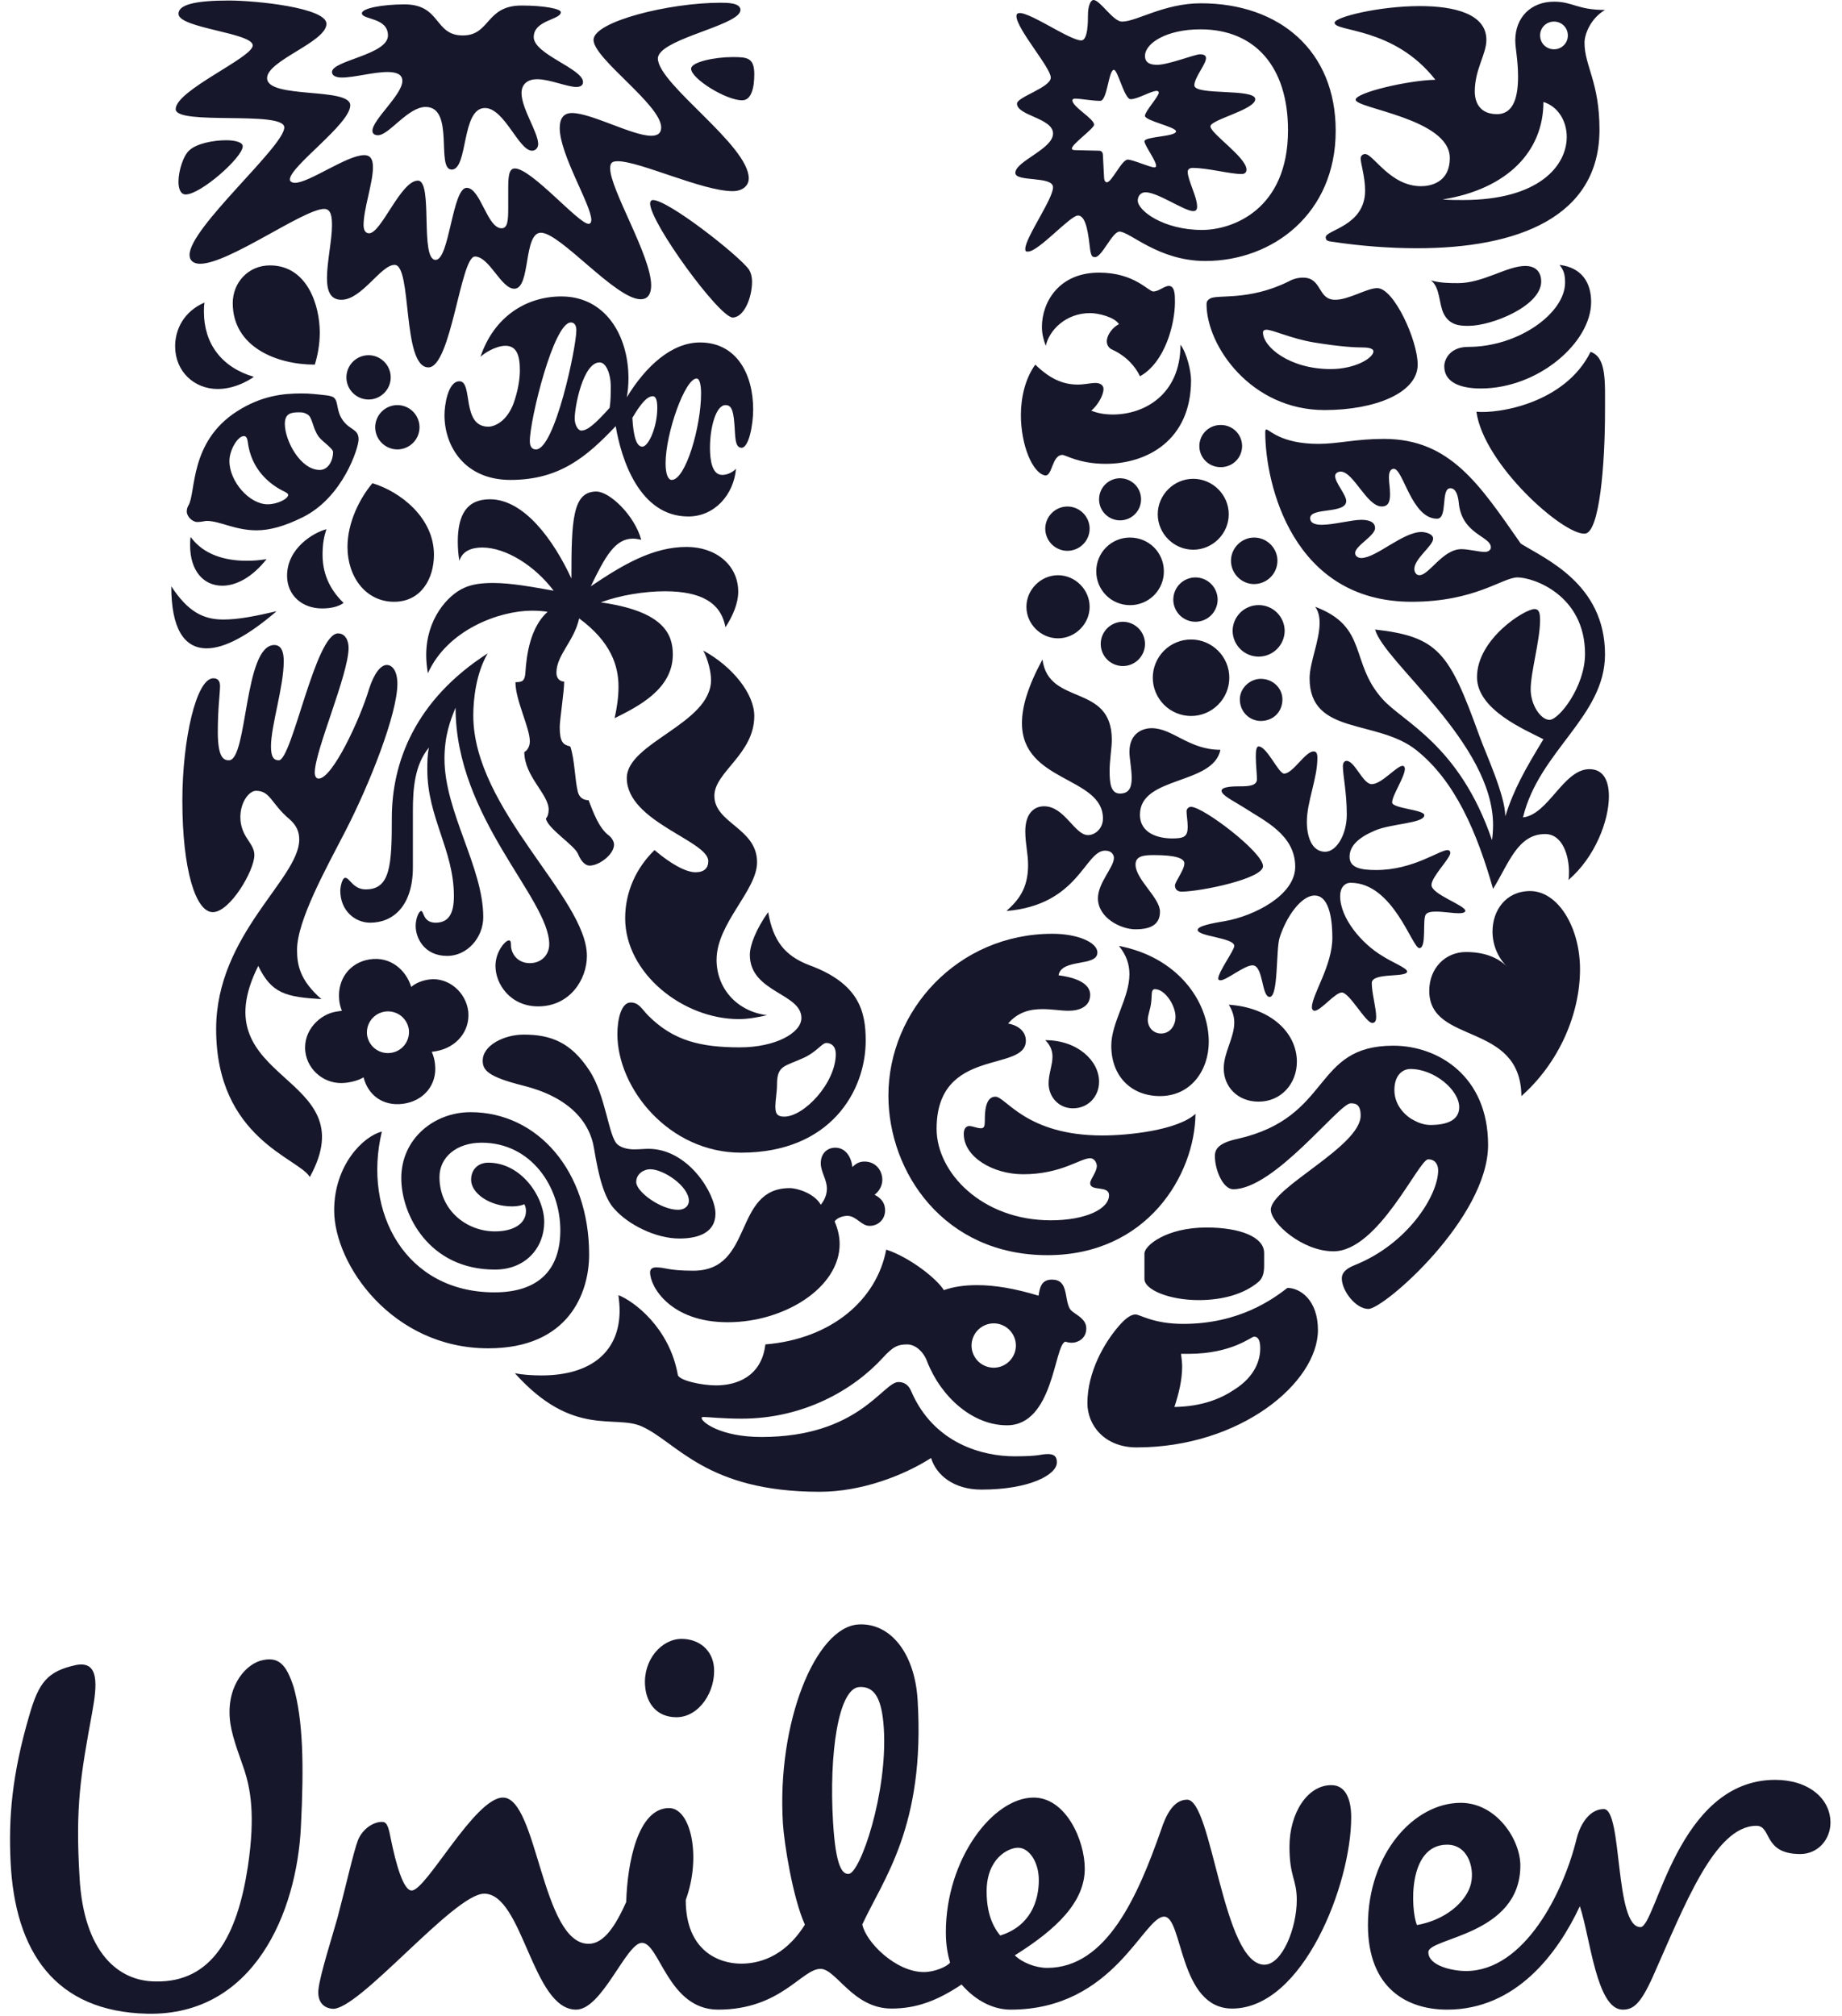 <svg xmlns="http://www.w3.org/2000/svg" width="53" height="58" viewBox="0 0 53 58" fill="none"><g clip-path="url(#clip0_3_186)"><path d="M21.324 56.497C21.775 56.497 22.549 56.351 23.159 55.375C22.81 54.601 22.562 53.036 22.527 52.467C22.347 49.554 23.47 46.813 24.699 46.738C25.599 46.684 26.32 47.536 26.403 48.916C26.624 52.547 25.415 54.062 24.811 55.369C24.913 55.876 25.772 56.739 26.583 56.739C26.883 56.739 27.245 56.589 27.336 56.467C27.276 56.258 27.215 55.987 27.215 55.595C27.215 53.492 28.568 51.719 29.74 51.719C30.671 51.719 31.212 52.951 31.212 53.764C31.212 54.724 30.4 55.507 29.199 56.258C29.41 56.467 29.799 56.619 30.131 56.619C31.845 56.619 32.742 54.545 33.407 52.651C33.527 52.289 33.738 51.779 34.157 51.779C34.88 51.779 35.181 56.527 36.38 56.527C36.892 56.527 37.312 55.474 37.312 54.665C37.312 54.064 37.102 54.004 37.102 53.132C37.102 52.171 37.614 51.361 38.306 51.361C38.726 51.361 38.878 51.779 38.878 52.289C38.878 54.212 37.494 57.789 35.452 57.789C33.917 57.789 34.037 55.145 33.497 55.145C32.893 55.145 32.051 57.82 29.079 57.82C28.595 57.82 28.086 57.579 27.667 57.097C26.946 57.58 26.343 57.789 25.651 57.789C24.541 57.789 24.06 56.647 23.609 56.647C23.067 56.647 22.468 57.82 20.663 57.82C19.221 57.82 18.98 55.898 18.471 55.898C18.019 55.898 17.328 57.82 16.577 57.82C15.313 57.82 15.045 54.484 13.931 54.484C13.059 54.484 10.306 57.872 9.559 57.795C9.257 57.763 9.131 57.538 9.163 57.238C9.205 56.822 9.563 55.709 9.709 55.183C9.952 54.269 10.175 53.267 10.299 52.948C10.423 52.626 10.757 52.396 11.024 52.421C11.16 52.434 11.2 52.685 11.242 52.893C11.393 53.636 11.606 54.393 11.845 54.393C12.266 54.393 13.661 51.719 14.472 51.719C15.465 51.719 15.584 55.926 16.935 55.926C17.387 55.926 17.719 55.387 18.018 54.724C18.049 53.61 18.349 52.021 19.251 52.021C19.883 52.021 20.184 53.432 19.731 54.665C19.731 56.137 20.692 56.497 21.324 56.497M45.366 52.892C44.994 54.436 43.865 56.709 42.18 56.709C41.79 56.709 41.098 56.558 41.098 56.167C41.098 55.745 43.745 55.688 43.745 53.673C43.745 52.923 43.054 51.87 42.031 51.87C40.679 51.87 39.36 53.343 39.36 55.386C39.36 57.218 40.498 57.82 41.639 57.82C43.625 57.82 44.826 56.195 45.457 54.844C45.758 55.745 45.936 57.82 46.69 57.82C46.99 57.82 47.201 57.669 47.563 56.859C48.461 54.844 49.334 52.531 50.537 52.531C50.987 52.531 50.717 53.343 51.799 53.343C52.309 53.343 52.668 52.923 52.668 52.439C52.668 51.748 52.038 51.209 51.077 51.209C48.252 51.209 47.653 55.446 47.201 55.446C46.449 55.446 46.69 52.05 46.148 52.05C45.667 52.05 45.431 52.624 45.366 52.892ZM25.43 49.727C25.377 48.888 25.174 48.509 24.723 48.539C24.125 48.576 23.848 50.459 23.97 52.437C24.048 53.728 24.241 53.927 24.419 53.915C24.75 53.896 25.545 51.589 25.43 49.728M20.542 47.963C20.5 47.482 20.122 47.153 19.611 47.153C19.04 47.153 18.503 47.751 18.561 48.503C18.597 48.998 18.89 49.407 19.463 49.407C20.122 49.407 20.603 48.655 20.542 47.963ZM29.89 54.093C29.89 53.583 29.619 53.162 29.291 53.162C29.017 53.162 28.388 53.461 28.388 54.423C28.388 55.177 28.656 55.535 28.779 55.688C29.649 55.417 29.89 54.694 29.89 54.093ZM41.639 53.074C42.272 53.074 42.453 53.822 42.302 54.273C42.151 54.724 41.611 55.236 40.769 55.387C40.588 54.935 40.498 53.074 41.639 53.074ZM7.035 50.94C6.948 50.667 6.699 50.053 6.63 49.6C6.48 48.596 7.005 47.934 7.487 47.783C8.028 47.632 8.239 47.903 8.448 48.535C8.718 49.496 8.749 50.757 8.658 52.56C8.539 55.025 7.306 58 4.242 57.938C1.596 57.88 0.425 56.167 0.304 53.553C0.246 52.321 0.334 51.09 0.845 49.346C1.115 48.414 1.357 48.082 2.197 47.903C2.858 47.783 2.799 48.473 2.649 49.287C2.319 51.09 2.167 51.96 2.288 54.004C2.406 56.167 3.4 57.009 4.482 57.009C6.104 57.04 6.825 55.688 7.127 53.733C7.366 52.171 7.186 51.42 7.035 50.94ZM42.481 11.846C42.689 13.361 44.984 15.402 45.606 15.354C46.021 15.319 46.181 13.377 46.181 11.846C46.181 10.97 46.229 10.284 45.766 10.123C45.032 11.607 43.104 11.91 42.481 11.846ZM42.608 11.177C44.265 11.177 45.782 9.853 45.782 8.689C45.782 8.146 45.526 7.7 44.872 7.621C44.984 7.765 45.032 7.876 45.032 8.131C45.032 9.008 43.694 9.981 42.242 9.981C41.715 9.981 41.556 10.347 41.556 10.539C41.556 10.986 41.987 11.177 42.608 11.177ZM42.258 9.375C42.035 9.375 41.715 9.375 41.539 9.024C41.395 8.737 41.443 8.274 41.172 8.067C41.443 8.146 41.731 8.146 41.955 8.146C42.673 8.146 43.36 7.652 43.886 7.652C44.234 7.652 44.345 7.876 44.345 8.099C44.345 8.801 42.929 9.375 42.258 9.375ZM6.586 21.875C7.128 21.875 7.016 18.558 7.893 18.558C8.101 18.558 8.164 18.766 8.164 19.021C8.164 19.77 7.797 20.871 7.797 21.477C7.797 21.78 7.877 21.875 8.021 21.875C8.404 21.875 9.073 18.224 9.727 18.224C9.935 18.224 10.03 18.431 10.03 18.639C10.03 19.404 9.057 21.604 9.057 22.226C9.057 22.321 9.089 22.401 9.169 22.401C9.568 22.401 10.365 20.68 10.62 19.819C10.764 19.372 10.955 19.132 11.13 19.132C11.29 19.132 11.434 19.308 11.434 19.675C11.434 20.536 10.636 22.561 9.935 23.917C9.393 24.968 8.547 26.483 8.547 27.328C8.547 27.759 8.626 28.204 9.249 28.747C8.228 28.684 7.813 28.588 7.431 27.791C5.725 31.187 10.572 30.852 8.914 33.865C8.61 33.324 6.219 32.766 6.219 29.608C6.219 26.882 8.61 25.288 8.61 24.155C8.61 23.933 8.532 23.741 8.324 23.565C7.797 23.118 7.781 22.753 7.368 22.753C7.064 22.753 6.697 23.454 7.079 24.076C7.207 24.283 7.319 24.41 7.319 24.602C7.319 25.048 6.617 26.244 6.123 26.244C5.629 26.244 5.247 25.017 5.247 23.039C5.247 21.285 5.645 19.515 6.139 19.515C6.283 19.515 6.331 19.611 6.331 19.739C6.331 19.946 6.267 20.36 6.267 21.061C6.267 21.811 6.442 21.875 6.586 21.875Z" fill="#17172B"></path><path d="M10.652 26.547C11.322 26.547 11.88 26.052 11.88 24.953V23.326C11.88 22.704 11.928 22.003 12.343 21.508C12.295 21.716 12.295 21.939 12.295 22.146C12.295 23.517 13.06 24.459 13.06 25.782C13.06 26.275 12.916 26.547 12.535 26.547C12.167 26.547 12.199 26.211 12.119 26.211C12.055 26.211 11.96 26.419 11.96 26.642C11.96 26.977 12.199 27.503 12.868 27.503C13.443 27.503 13.905 26.977 13.905 26.387C13.905 24.953 12.789 23.358 12.789 21.828C12.789 21.157 12.964 20.711 13.108 20.36C13.108 23.534 15.803 25.845 15.803 27.168C15.803 27.471 15.58 27.711 15.245 27.711C14.878 27.711 14.703 27.423 14.703 27.2C14.703 27.088 14.686 27.057 14.639 27.057C14.544 27.057 14.256 27.375 14.256 27.791C14.256 28.316 14.686 28.955 15.484 28.955C16.392 28.955 16.887 28.188 16.887 27.503C16.887 25.829 13.618 23.294 13.618 20.584C13.618 20.121 13.697 19.372 14.033 18.798C11.927 20.152 11.274 21.955 11.274 23.534C11.274 24.905 11.227 25.589 10.525 25.589C10.158 25.589 10.062 25.256 9.935 25.256C9.838 25.256 9.791 25.542 9.791 25.622C9.791 26.211 10.222 26.547 10.652 26.547ZM38.288 10.619C38.991 10.619 39.518 10.3 39.518 10.108C39.518 10.045 39.422 9.997 39.214 9.997C39.006 9.997 38.592 9.981 37.809 9.853C37.139 9.741 36.628 9.487 36.436 9.487C36.373 9.487 36.34 9.518 36.34 9.566C36.34 9.981 37.107 10.619 38.288 10.619ZM34.812 8.594C35.015 8.458 35.913 8.673 37.075 8.099C37.202 8.027 37.344 7.989 37.49 7.988C38.049 7.988 37.904 8.625 38.416 8.625C38.815 8.625 39.326 8.29 39.629 8.29C40.105 8.29 40.791 9.789 40.791 10.491C40.791 11.304 39.566 11.798 38.112 11.798C35.994 11.798 34.716 9.949 34.716 8.753C34.716 8.657 34.764 8.625 34.812 8.594ZM10.987 32.558C10.461 32.686 9.615 33.513 9.615 34.823C9.615 36.385 11.29 38.793 14.049 38.793C16.376 38.793 16.951 37.183 16.951 36.097C16.951 33.69 15.468 31.999 13.539 31.999C12.486 31.999 11.546 32.766 11.546 33.897C11.546 34.95 12.343 36.528 14.24 36.528C15.134 36.528 15.659 35.89 15.659 35.157C15.659 34.44 15.006 33.452 14.049 33.452C13.761 33.452 13.555 33.642 13.555 33.945C13.555 34.327 14.081 34.71 14.735 34.71C14.894 34.71 15.021 34.679 15.086 34.647C15.117 34.695 15.134 34.775 15.134 34.839C15.134 35.205 14.782 35.429 14.24 35.429C13.427 35.429 12.645 34.823 12.645 33.865C12.645 33.292 13.14 32.877 13.857 32.877C15.277 32.877 16.122 34.136 16.122 35.397C16.122 36.528 15.501 37.183 14.225 37.183C11.673 37.183 10.429 34.886 10.987 32.558ZM27.954 38.713C27.954 38.882 28.022 39.044 28.141 39.164C28.261 39.283 28.423 39.35 28.592 39.351C28.943 39.351 29.23 39.064 29.23 38.713C29.23 38.362 28.943 38.075 28.592 38.075C28.423 38.075 28.261 38.143 28.141 38.263C28.022 38.382 27.955 38.544 27.954 38.713M29.19 41.9C29.955 41.9 29.916 41.836 30.155 41.836C30.394 41.836 30.41 41.98 30.41 42.076C30.41 42.427 29.628 42.858 28.241 42.858C27.428 42.858 26.934 42.427 26.79 41.949C25.993 42.458 24.781 42.921 23.585 42.921C20.316 42.921 19.487 41.501 18.466 41.04C17.684 40.689 16.488 41.375 14.814 39.509C15.037 39.557 15.341 39.573 15.58 39.573C17.046 39.573 17.828 38.856 17.828 37.707C17.828 37.564 17.812 37.406 17.795 37.263C18.242 37.438 19.264 38.203 19.503 39.557C19.535 39.717 20.188 39.86 20.602 39.86C21.177 39.86 21.911 39.621 22.022 38.681C23.936 38.522 25.228 37.39 25.499 35.953C26.184 36.177 26.965 36.799 27.157 37.119C27.428 37.023 27.747 36.975 28.113 36.975C28.623 36.975 29.198 37.071 29.883 37.279C29.916 37.071 29.948 36.816 30.267 36.816C30.745 36.816 30.617 37.342 30.776 37.644C30.857 37.803 31.256 37.899 31.256 38.218C31.256 38.522 31 38.633 30.841 38.633C30.776 38.633 30.697 38.617 30.649 38.602C30.33 38.713 30.315 41.008 28.974 41.008C27.986 41.008 27.077 40.195 26.678 39.176C26.566 38.873 26.328 38.681 26.104 38.681C25.85 38.681 25.706 38.729 25.403 39.064C24.542 40.004 23.106 40.817 21.337 40.817C20.794 40.817 20.364 40.769 20.252 40.769C20.188 40.769 20.188 40.784 20.188 40.8C20.188 40.913 20.73 41.344 21.911 41.344C24.717 41.344 25.403 39.764 25.85 39.764C25.913 39.764 26.104 39.764 26.215 40.02C26.869 41.549 28.297 41.9 29.19 41.9ZM38.863 31.744C38.528 31.744 36.675 34.216 35.483 34.216C35.195 34.216 34.956 33.673 34.956 33.26C34.956 33.037 35.099 32.877 35.611 32.766C38.352 32.143 37.746 30.086 40.089 30.086C41.38 30.086 42.817 30.963 42.817 32.941C42.817 35.046 39.821 37.66 39.373 37.66C39.006 37.66 38.608 37.134 38.608 36.783C38.608 36.672 38.656 36.528 38.975 36.401C40.503 35.794 41.38 34.392 41.38 33.673C41.38 33.514 41.301 33.356 41.093 33.356C40.822 33.356 39.661 36.002 38.368 36.002C37.474 36.002 36.565 35.19 36.565 34.806C36.565 34.169 39.15 32.989 39.15 32.095C39.15 31.76 38.991 31.744 38.863 31.744M40.583 30.756C40.359 30.756 40.121 30.932 40.121 31.363C40.121 31.84 40.488 32.143 40.695 32.239C40.806 32.303 40.983 32.367 41.156 32.367C41.619 32.367 41.986 32.239 41.986 31.856C41.986 31.363 41.269 30.756 40.583 30.756ZM10.795 12.292C10.796 12.461 10.863 12.624 10.983 12.743C11.103 12.863 11.265 12.93 11.434 12.931C11.603 12.93 11.765 12.862 11.884 12.743C12.004 12.623 12.071 12.461 12.071 12.292C12.07 12.123 12.003 11.962 11.884 11.842C11.765 11.723 11.603 11.655 11.434 11.655C11.265 11.655 11.103 11.722 10.983 11.842C10.864 11.961 10.796 12.123 10.795 12.292ZM9.967 10.857C9.967 11.026 10.034 11.188 10.154 11.307C10.273 11.427 10.435 11.494 10.604 11.495C10.955 11.495 11.242 11.208 11.242 10.857C11.242 10.507 10.955 10.22 10.604 10.22C10.435 10.22 10.273 10.288 10.154 10.407C10.034 10.527 9.967 10.689 9.967 10.857ZM9.392 15.226C9.025 15.322 8.26 15.769 8.26 16.565C8.26 17.139 8.706 17.506 9.265 17.506C9.552 17.506 9.759 17.442 9.886 17.347C9.44 16.916 9.281 16.438 9.281 15.96C9.281 15.625 9.329 15.417 9.392 15.226ZM5.486 15.45C5.47 15.53 5.47 15.609 5.47 15.689C5.47 16.438 5.868 16.852 6.395 16.852C6.793 16.852 7.256 16.613 7.67 16.087C7.48 16.119 7.288 16.135 7.095 16.134C6.506 16.134 5.868 15.976 5.486 15.45ZM4.928 16.868C4.928 18.08 5.294 18.654 5.948 18.654C6.458 18.654 7.144 18.288 7.957 17.586C7.335 17.73 6.857 17.825 6.426 17.825C5.852 17.825 5.407 17.602 4.928 16.868ZM9.058 10.491C9.137 10.235 9.201 9.917 9.201 9.566C9.201 8.801 8.85 7.636 7.766 7.636C7.144 7.636 6.697 8.13 6.697 8.721C6.697 9.981 7.957 10.491 9.058 10.491ZM7.701 14.509C7.176 14.509 6.601 13.855 6.601 13.265C6.601 12.947 6.84 12.547 7.016 12.547C7.08 12.547 7.112 12.596 7.128 12.708C7.224 13.489 7.733 13.935 8.213 14.158C8.261 14.19 8.292 14.206 8.292 14.238C8.292 14.349 7.989 14.509 7.701 14.509M9.169 12.563C9.279 12.713 9.584 12.899 9.584 13.01C9.584 13.233 9.456 13.521 9.201 13.521C8.642 13.521 8.196 12.676 8.196 12.197C8.196 11.894 8.372 11.863 8.61 11.863C8.722 11.863 8.77 11.878 8.85 11.926C8.993 12.006 8.993 12.325 9.169 12.563ZM5.422 14.541C5.392 14.59 5.374 14.652 5.374 14.717C5.374 14.86 5.534 15.019 5.677 15.019C5.805 15.019 5.884 14.988 5.948 14.988C6.33 14.988 6.761 15.258 7.383 15.258C7.749 15.258 8.18 15.147 8.722 14.876C9.87 14.301 10.318 12.883 10.318 12.643C10.318 12.34 10.074 12.38 9.87 12.101C9.667 11.823 9.745 11.577 9.615 11.447C9.541 11.373 9.313 11.368 9.025 11.336C8.908 11.325 8.791 11.319 8.674 11.32C8.148 11.32 7.525 11.384 6.825 11.831C5.441 12.713 5.645 14.174 5.422 14.541ZM10.716 13.903C10.365 14.317 9.998 15.019 9.998 15.736C9.998 16.597 10.525 17.314 11.338 17.314C12.119 17.314 12.486 16.645 12.486 15.96C12.486 14.892 11.513 14.142 10.716 13.903ZM7.304 10.842C7.304 10.842 6.84 11.192 6.267 11.192C5.582 11.192 5.039 10.682 5.039 9.965C5.039 9.47 5.294 8.961 5.884 8.705C5.868 8.801 5.868 8.88 5.868 8.976C5.868 9.885 6.378 10.571 7.304 10.842ZM35.419 16.134C35.419 16.502 35.722 16.805 36.085 16.805C36.262 16.804 36.432 16.733 36.558 16.608C36.684 16.482 36.755 16.312 36.756 16.134C36.756 15.768 36.453 15.466 36.085 15.466C35.722 15.466 35.419 15.769 35.419 16.134ZM35.466 18.143C35.466 18.342 35.545 18.532 35.686 18.673C35.826 18.813 36.017 18.892 36.215 18.892C36.414 18.892 36.604 18.813 36.744 18.673C36.885 18.532 36.964 18.342 36.964 18.143C36.96 17.947 36.88 17.76 36.74 17.623C36.6 17.485 36.411 17.409 36.215 17.409C36.019 17.409 35.831 17.485 35.69 17.623C35.55 17.76 35.47 17.947 35.466 18.143ZM33.169 19.499C33.169 19.791 33.286 20.07 33.492 20.277C33.698 20.483 33.978 20.599 34.27 20.6C34.876 20.6 35.371 20.105 35.371 19.499C35.371 18.893 34.876 18.399 34.27 18.399C33.978 18.399 33.698 18.515 33.492 18.721C33.286 18.928 33.169 19.207 33.169 19.499ZM33.759 17.251C33.759 17.42 33.827 17.582 33.946 17.702C34.066 17.821 34.228 17.889 34.397 17.889C34.566 17.888 34.728 17.821 34.848 17.702C34.967 17.582 35.035 17.42 35.035 17.251C35.035 17.082 34.967 16.92 34.848 16.801C34.728 16.681 34.566 16.614 34.398 16.613C34.228 16.614 34.066 16.681 33.947 16.8C33.827 16.92 33.76 17.082 33.759 17.251ZM31.671 18.527C31.671 18.695 31.738 18.857 31.857 18.976C31.976 19.095 32.137 19.163 32.306 19.164C32.658 19.164 32.945 18.878 32.945 18.527C32.945 18.175 32.658 17.889 32.306 17.889C32.137 17.89 31.976 17.958 31.857 18.077C31.738 18.197 31.671 18.358 31.671 18.527ZM33.312 14.796C33.312 15.354 33.775 15.816 34.333 15.816C34.892 15.816 35.355 15.354 35.355 14.796C35.355 14.237 34.892 13.776 34.333 13.776C33.775 13.776 33.312 14.237 33.312 14.796ZM34.509 12.835C34.509 12.914 34.525 12.993 34.555 13.067C34.586 13.14 34.63 13.207 34.687 13.263C34.743 13.319 34.81 13.364 34.883 13.394C34.957 13.425 35.036 13.44 35.115 13.44C35.196 13.443 35.277 13.428 35.352 13.399C35.428 13.37 35.497 13.325 35.555 13.269C35.613 13.213 35.66 13.145 35.691 13.07C35.723 12.995 35.739 12.915 35.739 12.834C35.739 12.753 35.723 12.673 35.691 12.598C35.66 12.524 35.613 12.456 35.555 12.399C35.497 12.343 35.428 12.299 35.352 12.269C35.277 12.24 35.196 12.226 35.115 12.228C35.035 12.228 34.957 12.244 34.883 12.274C34.809 12.305 34.743 12.35 34.686 12.406C34.63 12.462 34.585 12.529 34.555 12.603C34.525 12.676 34.509 12.755 34.509 12.835ZM31.624 14.365C31.623 14.526 31.686 14.68 31.799 14.793C31.913 14.907 32.066 14.971 32.226 14.972C32.387 14.972 32.541 14.908 32.655 14.794C32.769 14.681 32.832 14.527 32.832 14.366C32.832 14.205 32.769 14.051 32.655 13.937C32.541 13.824 32.387 13.76 32.226 13.76C32.066 13.761 31.913 13.825 31.8 13.938C31.687 14.052 31.623 14.205 31.624 14.365ZM31.543 16.438C31.543 16.565 31.567 16.692 31.615 16.81C31.664 16.928 31.735 17.036 31.825 17.126C31.915 17.217 32.023 17.289 32.141 17.337C32.259 17.386 32.385 17.411 32.513 17.411C32.641 17.412 32.768 17.387 32.887 17.338C33.005 17.29 33.113 17.218 33.204 17.128C33.294 17.037 33.366 16.93 33.415 16.811C33.464 16.693 33.489 16.566 33.488 16.438C33.488 15.896 33.056 15.466 32.513 15.466C32.385 15.466 32.259 15.49 32.141 15.539C32.023 15.588 31.916 15.659 31.826 15.75C31.735 15.84 31.664 15.947 31.616 16.065C31.567 16.183 31.543 16.31 31.543 16.438ZM29.533 17.459C29.533 17.953 29.948 18.366 30.442 18.366C30.936 18.366 31.352 17.953 31.352 17.459C31.352 16.964 30.936 16.55 30.442 16.55C29.948 16.55 29.533 16.965 29.533 17.459ZM30.075 15.21C30.076 15.379 30.143 15.541 30.262 15.661C30.382 15.78 30.544 15.848 30.712 15.848C31.064 15.848 31.352 15.561 31.352 15.211C31.352 14.861 31.064 14.573 30.712 14.573C30.544 14.574 30.382 14.641 30.263 14.761C30.143 14.88 30.076 15.042 30.075 15.21ZM35.674 20.121C35.674 19.802 35.961 19.531 36.277 19.531C36.628 19.531 36.899 19.802 36.899 20.121C36.899 20.488 36.629 20.743 36.277 20.743C35.961 20.743 35.674 20.488 35.674 20.121ZM36.085 38.458C36.165 38.458 36.261 38.505 36.261 38.793C36.261 39.143 36.102 39.605 35.53 39.972C35.131 40.243 34.589 40.467 33.791 40.481C33.918 40.099 34.014 39.7 34.014 39.319C34.014 39.191 33.998 39.096 33.982 38.952H34.19C35.45 38.952 35.994 38.458 36.085 38.458ZM36.213 36.879C36.343 36.77 36.373 36.592 36.373 36.416V36.05C36.373 35.587 35.674 35.317 34.716 35.317C33.551 35.317 32.929 35.842 32.929 36.065V36.8C32.929 37.103 33.631 37.406 34.493 37.406C35.179 37.406 35.802 37.231 36.213 36.879M37.043 37.055C36.628 37.375 35.658 38.09 34.046 38.09C33.184 38.09 32.801 37.819 32.673 37.819C32.513 37.819 32.337 37.979 32.162 38.187C31.783 38.634 31.288 39.463 31.288 40.371C31.288 41.009 31.783 41.644 32.705 41.644C35.69 41.644 37.921 39.78 37.921 38.266C37.921 37.406 37.411 37.055 37.043 37.055M37.602 23.645C37.602 24.044 37.73 24.506 38.129 24.506C38.463 24.506 38.751 23.997 38.751 23.438C38.751 22.8 38.639 22.305 38.639 22.05C38.639 21.939 38.687 21.891 38.751 21.891C38.99 21.907 39.214 22.561 39.469 22.561C39.757 22.561 40.184 22.034 40.36 22.034C40.408 22.034 40.423 22.098 40.423 22.114C40.423 22.353 40.056 22.881 40.056 23.087C40.056 23.262 40.982 23.294 40.982 23.454C40.982 23.693 40.012 23.693 39.55 23.901C39.103 24.091 38.831 24.331 38.831 24.65C38.831 24.968 39.15 25.032 39.598 25.032C40.663 25.032 41.413 24.458 41.651 24.458C41.699 24.458 41.73 24.49 41.73 24.538C41.73 24.698 41.188 25.223 41.188 25.463C41.188 25.734 42.178 26.052 42.163 26.211C42.147 26.259 42.082 26.275 41.971 26.275C41.795 26.275 41.524 26.228 41.316 26.228C41.188 26.228 41.077 26.244 41.028 26.307C40.918 26.435 41.06 27.279 40.839 27.279C40.631 27.279 40.088 25.399 38.863 25.399C38.687 25.399 38.56 25.542 38.56 25.782C38.56 26.419 39.182 27.152 39.773 27.503C40.04 27.678 40.488 27.854 40.488 27.95C40.488 28.14 39.47 27.966 39.47 28.284C39.47 28.572 39.597 29.003 39.597 29.257C39.597 29.337 39.581 29.432 39.485 29.432C39.294 29.432 38.831 28.556 38.607 28.556C38.416 28.556 38.001 29.081 37.825 29.081C37.777 29.081 37.746 29.033 37.746 28.987C37.746 28.619 38.336 27.791 38.336 26.977C38.336 26.595 38.288 25.765 37.825 25.765C37.442 25.765 37.011 26.371 36.819 26.977C36.708 27.328 36.788 28.683 36.532 28.683C36.293 28.683 36.357 27.774 36.037 27.774C35.802 27.774 35.291 28.205 35.115 28.205C35.084 28.205 35.052 28.188 35.052 28.157C35.052 27.966 35.514 27.344 35.514 27.216C35.514 26.977 34.461 26.946 34.461 26.754C34.461 26.643 34.876 26.562 35.259 26.499C36.07 26.355 37.267 25.765 37.267 24.937C37.267 24.012 36.372 23.613 35.786 23.23C35.482 23.039 35.148 22.88 35.148 22.752C35.148 22.624 35.531 22.624 35.69 22.624C35.929 22.624 36.166 22.608 36.166 22.418C36.166 22.273 36.133 21.987 36.133 21.764C36.133 21.604 36.149 21.476 36.214 21.476C36.453 21.476 36.788 22.258 36.947 22.258C37.203 22.258 37.554 21.62 37.794 21.62C37.873 21.62 37.905 21.668 37.905 21.811C37.905 22.401 37.602 23.07 37.602 23.645ZM29.995 18.974C30.171 20.329 31.99 19.643 31.99 21.285C31.99 21.525 31.927 21.876 31.927 22.177C31.927 22.529 31.958 22.832 32.226 22.832C32.497 22.832 32.562 22.641 32.562 22.386C32.562 22.13 32.497 21.811 32.497 21.636C32.497 21.078 32.896 20.951 33.136 20.951C33.743 20.951 34.206 21.573 35.115 21.573C34.908 22.593 32.8 22.321 32.8 23.438C32.8 23.997 33.36 24.123 33.727 24.123C34.062 24.123 34.174 24.075 34.174 23.789C34.174 23.629 34.141 23.454 34.141 23.342C34.141 23.325 34.144 23.308 34.151 23.293C34.157 23.277 34.167 23.263 34.179 23.251C34.191 23.239 34.205 23.23 34.221 23.223C34.236 23.217 34.253 23.214 34.27 23.214C34.621 23.214 36.341 24.522 36.341 24.921C36.341 25.287 34.525 25.654 33.998 25.654C33.839 25.654 33.807 25.542 33.807 25.479C33.807 25.367 34.078 25.032 34.078 24.841C34.078 24.698 33.839 24.602 33.2 24.602C32.896 24.602 32.673 24.633 32.673 24.874C32.673 25.303 33.376 25.829 33.376 26.228C33.376 26.547 33.184 26.738 32.673 26.738C32.242 26.738 31.591 26.403 31.591 25.845C31.591 25.399 32.051 24.953 32.051 24.682C32.051 24.602 31.99 24.474 31.799 24.474C31.208 24.474 31.049 26.036 28.958 26.211C29.294 25.909 29.581 25.574 29.581 24.889C29.581 24.554 29.501 24.282 29.501 23.916C29.501 23.438 29.724 23.198 30.043 23.198C30.633 23.198 30.92 24.027 31.304 24.027C31.512 24.027 31.735 23.837 31.735 23.549C31.735 22.337 29.405 22.513 29.405 20.807C29.405 20.344 29.564 19.771 29.995 18.974Z" fill="#17172B"></path><path d="M33.025 29.337C33.025 29.56 33.184 29.736 33.408 29.736C33.663 29.736 33.823 29.512 33.823 29.257C33.823 28.923 33.519 28.46 33.232 28.46C33.104 28.46 33.153 28.651 33.12 28.859C33.104 29.017 33.025 29.209 33.025 29.337M32.195 27.216C33.87 27.535 34.78 28.795 34.78 29.975C34.78 30.788 34.27 31.536 33.376 31.536C32.562 31.536 31.975 30.979 31.975 30.086C31.975 29.416 32.497 28.715 32.497 28.029C32.497 27.759 32.418 27.488 32.195 27.216ZM30.076 29.927C30.234 30.086 30.283 30.246 30.283 30.405C30.283 30.645 30.171 30.9 30.171 31.171C30.171 31.553 30.458 31.888 30.872 31.888C31.32 31.888 31.624 31.536 31.624 31.124C31.624 30.517 30.999 29.927 30.076 29.927ZM35.355 28.907C35.466 29.081 35.514 29.257 35.514 29.416C35.514 29.863 35.211 30.277 35.211 30.741C35.211 31.267 35.61 31.696 36.214 31.696C36.868 31.696 37.315 31.171 37.315 30.549C37.315 29.704 36.549 28.987 35.355 28.907ZM30.458 28.061C31.192 28.157 31.368 28.412 31.368 28.62C31.368 28.97 31.049 29.081 30.745 29.081C30.522 29.081 30.267 29.034 29.995 29.034C29.644 29.034 29.294 29.113 29.006 29.449C29.214 29.481 29.517 29.624 29.517 29.943C29.517 30.868 26.949 30.102 26.949 32.478C26.949 33.738 28.257 35.11 30.234 35.11C31.256 35.11 31.91 34.775 31.91 34.391C31.91 34.089 31.368 34.295 31.368 34.04C31.368 33.929 31.559 33.721 31.559 33.545C31.559 33.467 31.496 33.324 31.368 33.324C31.08 33.324 30.538 33.785 29.437 33.785C28.576 33.785 27.73 33.292 27.73 32.622C27.73 32.479 27.794 32.398 27.89 32.398C27.986 32.398 28.113 32.462 28.225 32.462C28.321 32.462 28.337 32.398 28.337 32.223C28.337 32.047 28.337 31.553 28.64 31.553C28.943 31.553 29.517 32.669 31.719 32.669C32.45 32.669 33.87 32.526 34.398 32.047C34.381 33.801 33.009 36.113 30.139 36.113C27.157 36.113 25.562 33.721 25.562 31.521C25.562 29.081 27.555 26.866 30.283 26.866C30.984 26.866 31.575 27.104 31.575 27.407C31.575 27.823 30.538 27.567 30.458 28.061ZM20.14 9.853C21.193 9.853 21.671 10.762 21.671 11.782C21.671 12.229 21.544 12.883 21.337 12.883C21.129 12.883 21.161 12.516 21.129 12.181C21.097 11.751 21.018 11.655 20.874 11.655C20.602 11.655 20.428 12.292 20.428 12.883C20.428 13.249 20.492 13.664 20.778 13.664C20.938 13.664 21.081 13.584 21.177 13.488C21.113 14.222 20.57 14.86 19.805 14.86C18.402 14.86 17.876 13.217 17.716 12.261C16.871 13.154 16.09 13.808 14.687 13.808C13.379 13.808 12.789 12.851 12.789 11.943C12.789 11.671 12.884 10.97 13.22 10.97C13.618 10.97 13.268 12.276 14.049 12.276C14.24 12.276 14.591 12.117 14.782 11.591C14.894 11.272 14.958 10.938 14.958 10.65C14.958 10.219 14.862 9.949 14.544 9.949C14.272 9.949 13.937 10.156 13.825 10.267C14.209 9.119 15.133 8.529 16.153 8.529C17.414 8.529 18.083 9.646 18.083 10.889C18.083 11.064 18.067 11.256 18.035 11.431C18.577 10.538 19.327 9.853 20.14 9.853ZM18.912 11.734C18.912 11.464 18.848 11.4 18.785 11.4C18.625 11.4 18.45 11.591 18.195 12.022C18.227 12.596 18.323 12.851 18.482 12.851C18.657 12.851 18.912 12.292 18.912 11.734ZM16.727 12.388C16.902 12.388 17.126 12.196 17.541 11.734C17.573 11.527 17.573 11.335 17.573 11.097C17.573 10.778 17.445 10.427 17.254 10.427C16.775 10.427 16.536 11.703 16.536 12.039C16.536 12.229 16.631 12.388 16.727 12.388ZM19.327 13.808C19.726 13.808 20.172 12.276 20.172 11.32C20.172 11.112 20.14 10.89 20.044 10.89C19.709 10.89 19.151 12.468 19.151 13.329C19.151 13.664 19.232 13.808 19.327 13.808ZM15.421 12.931C15.963 12.931 16.583 9.997 16.583 9.502C16.583 9.374 16.536 9.278 16.425 9.278C15.931 9.278 15.245 12.069 15.245 12.691C15.245 12.803 15.277 12.931 15.421 12.931Z" fill="#17172B"></path><path d="M17.158 14.142C16.472 14.142 16.441 14.972 16.441 16.645C15.931 15.545 15.086 14.365 14.097 14.365C13.427 14.365 13.172 14.812 13.172 15.592C13.172 15.753 13.188 15.992 13.22 16.134C13.299 15.864 13.555 15.753 13.873 15.753C14.559 15.753 15.389 16.278 15.931 16.996C15.309 16.885 14.702 16.773 14.192 16.773C13.873 16.773 13.586 16.805 13.347 16.917C12.885 17.123 12.263 17.809 12.263 18.846C12.263 19.005 12.279 19.18 12.311 19.372C12.869 18.128 14.352 17.57 15.309 17.57C15.5 17.57 15.643 17.586 15.755 17.602C15.261 18.048 15.149 18.83 15.117 19.355C15.101 19.611 15.006 19.627 14.831 19.627C14.831 20.153 15.245 20.935 15.245 21.333C15.245 21.476 15.165 21.604 15.086 21.636C15.086 22.338 15.787 22.848 15.787 23.294C15.787 23.406 15.755 23.502 15.707 23.55C15.755 23.837 16.527 24.32 16.627 24.561C16.749 24.855 16.887 24.905 16.967 24.905C17.238 24.905 17.668 24.585 17.668 24.299C17.668 24.203 17.588 24.091 17.525 24.044C17.222 23.821 17.062 23.342 16.935 23.023C16.823 23.023 16.678 22.976 16.628 22.789C16.541 22.458 16.537 21.844 16.409 21.476C16.201 21.429 16.105 21.349 16.105 20.919C16.105 20.711 16.233 19.898 16.233 19.611C16.137 19.611 16.01 19.547 16.01 19.355C16.01 18.846 16.521 18.447 16.664 17.793C17.573 18.462 17.796 19.148 17.796 19.755C17.796 20.073 17.748 20.376 17.684 20.664C18.354 20.329 19.359 19.834 19.359 18.83C19.359 18.239 19.088 17.586 17.286 17.331C17.844 17.123 18.546 17.012 19.136 17.012C20.156 17.012 20.746 17.331 20.873 18.048C21.081 17.73 21.241 17.362 21.241 17.028C21.241 16.246 20.586 15.736 19.757 15.736C18.785 15.736 17.924 16.246 16.999 16.869C17.414 16.008 17.7 15.497 18.211 15.497C18.291 15.497 18.371 15.514 18.45 15.53C18.259 14.828 17.541 14.142 17.158 14.142ZM44.027 25.637C44.825 25.637 45.462 26.674 45.462 27.886C45.462 29.177 44.856 30.58 43.775 31.536C43.758 29.385 41.124 30.07 41.124 28.508C41.124 27.838 41.603 27.391 42.178 27.391C42.689 27.391 43.088 27.535 43.375 27.823C43.088 27.552 42.944 27.168 42.944 26.802C42.944 26.195 43.327 25.637 44.027 25.637ZM32.195 9.326C32.067 9.119 31.591 9.008 31.368 9.008C30.665 9.008 30.187 9.503 30.091 9.949C30.027 9.789 29.979 9.598 29.979 9.407C29.979 8.705 30.458 7.844 31.624 7.844C32.642 7.844 33.04 8.386 33.184 8.386C33.343 8.386 33.503 8.226 33.631 8.226C33.807 8.226 33.807 8.498 33.807 8.69C33.807 9.326 33.52 10.427 32.801 10.826C32.673 10.554 32.418 10.252 32.006 10.061C31.958 10.042 31.917 10.009 31.889 9.966C31.86 9.923 31.846 9.873 31.846 9.821C31.846 9.646 32.006 9.422 32.195 9.326ZM29.788 10.491C30.203 10.89 30.569 11.065 31.015 11.065C31.192 11.065 31.4 11.018 31.512 11.018C31.655 11.018 31.751 11.08 31.751 11.192C31.751 11.368 31.591 11.655 31.4 11.815C31.591 11.894 31.799 11.926 32.022 11.926C32.928 11.926 33.966 11.351 33.966 9.917C34.158 10.172 34.27 10.698 34.27 10.937C34.27 12.675 32.993 13.345 31.815 13.345C31.048 13.345 30.665 13.089 30.569 13.089C30.267 13.089 30.283 13.696 30.075 13.68C29.708 13.617 29.374 12.803 29.374 11.942C29.374 11.431 29.501 10.889 29.788 10.491ZM16.137 0.35C16.137 0.254 15.659 0.159 15.006 0.159C13.969 0.159 14.112 1.02 13.316 1.02C12.486 1.02 12.693 0.126 11.641 0.126C11.002 0.126 10.413 0.239 10.413 0.382C10.413 0.573 11.163 0.494 11.163 1.02C11.163 1.578 9.552 1.738 9.552 2.073C9.552 2.183 9.679 2.231 9.838 2.231C10.189 2.231 10.747 2.072 11.146 2.072C11.37 2.072 11.577 2.12 11.577 2.327C11.577 2.726 10.716 3.444 10.716 3.763C10.716 3.859 10.795 3.891 10.875 3.891C11.194 3.891 11.736 3.077 12.247 3.077C13.092 3.077 12.534 4.879 12.996 4.879C13.475 4.879 13.268 3.108 13.953 3.108C14.512 3.108 14.926 4.336 15.309 4.336C15.405 4.336 15.485 4.257 15.485 4.145C15.485 3.811 15.006 3.124 15.006 2.678C15.006 2.407 15.197 2.279 15.453 2.279C15.819 2.279 16.314 2.502 16.584 2.502C16.68 2.502 16.775 2.471 16.775 2.359C16.775 1.977 15.357 1.562 15.357 1.068C15.357 0.573 16.137 0.573 16.137 0.35ZM19.885 1.977C19.885 2.263 20.89 2.886 21.353 2.886C21.623 2.886 21.703 2.519 21.703 2.135C21.703 1.658 21.497 1.642 21.081 1.642C20.555 1.642 19.885 1.786 19.885 1.977ZM21.544 5.133C21.544 4.177 18.956 2.439 18.929 1.69C18.926 1.622 18.963 1.553 19.021 1.492C19.464 1.025 21.305 0.684 21.305 0.286C21.305 0.079 20.922 0.079 20.73 0.079C19.247 0.079 17.078 0.621 17.078 1.147C17.078 1.69 19.024 3.013 19.024 3.667C19.024 3.843 18.912 3.906 18.736 3.906C18.195 3.906 17.014 3.252 16.456 3.252C16.201 3.252 16.105 3.428 16.105 3.683C16.105 4.448 17.014 5.899 17.014 6.329C17.014 6.377 16.999 6.44 16.935 6.44C16.647 6.44 15.293 4.847 14.814 4.847C14.639 4.847 14.623 5.085 14.623 5.436V5.979C14.623 6.345 14.607 6.568 14.432 6.568C14.017 6.568 13.825 5.404 13.428 5.404C13.013 5.404 12.933 7.477 12.534 7.477C12.072 7.477 12.471 5.197 12.024 5.197C11.53 5.197 10.971 6.712 10.62 6.712C10.493 6.712 10.461 6.584 10.461 6.473C10.461 6.011 10.731 5.261 10.731 4.815C10.731 4.591 10.668 4.464 10.477 4.464C9.982 4.464 8.897 5.261 8.483 5.261C8.42 5.261 8.34 5.229 8.34 5.165C8.34 4.783 10.078 3.571 10.078 3.029C10.078 2.502 7.685 2.854 7.685 2.247C7.685 1.738 9.393 1.211 9.393 0.685C9.393 0.222 7.367 0.015 6.586 0.015C5.644 0.015 5.135 0.126 5.135 0.398C5.135 0.813 7.272 0.941 7.272 1.307C7.272 1.658 5.055 2.598 5.055 3.14C5.055 3.619 8.18 3.172 8.18 3.667C8.18 4.209 5.454 6.552 5.454 7.333C5.454 7.509 5.582 7.589 5.757 7.589C6.586 7.589 8.738 6.011 9.329 6.011C9.536 6.011 9.552 6.265 9.552 6.488C9.552 6.904 9.408 7.541 9.408 8.003C9.408 8.37 9.505 8.625 9.823 8.625C10.413 8.625 10.955 7.621 11.354 7.621C11.864 7.621 11.562 10.57 12.327 10.57C12.98 10.57 13.252 7.381 13.665 7.381C14.081 7.381 14.416 8.307 14.798 8.307C15.276 8.307 15.054 6.696 15.564 6.696C16.122 6.696 17.716 8.61 18.434 8.61C18.657 8.61 18.736 8.434 18.736 8.21C18.736 7.366 17.557 5.453 17.557 4.847C17.557 4.687 17.604 4.639 17.779 4.639C18.402 4.639 20.22 5.5 21.081 5.5C21.368 5.5 21.544 5.341 21.544 5.133ZM6.984 4.209C6.984 4.528 5.773 5.595 5.343 5.595C5.183 5.595 5.135 5.404 5.135 5.229C5.135 4.911 5.279 4.464 5.454 4.32C5.661 4.129 6.139 4.035 6.506 4.035C6.729 4.035 6.984 4.081 6.984 4.209ZM18.705 5.851C18.705 6.409 20.699 9.135 21.081 9.135C21.401 9.135 21.639 8.578 21.639 8.098C21.639 7.972 21.608 7.845 21.544 7.748C21.257 7.35 19.232 5.755 18.785 5.755C18.736 5.755 18.705 5.804 18.705 5.851ZM44.314 1.02C44.314 1.243 44.489 1.418 44.713 1.418C44.765 1.418 44.817 1.409 44.866 1.389C44.914 1.369 44.958 1.34 44.995 1.303C45.033 1.266 45.062 1.222 45.082 1.173C45.102 1.125 45.112 1.073 45.112 1.021C45.112 0.797 44.936 0.621 44.713 0.621C44.66 0.621 44.608 0.631 44.559 0.651C44.511 0.67 44.466 0.7 44.429 0.737C44.392 0.774 44.363 0.818 44.343 0.867C44.323 0.916 44.313 0.968 44.314 1.02ZM41.715 4.544C41.715 3.411 39.006 3.124 39.006 2.869C39.006 2.663 40.519 2.311 41.3 2.295C40.105 0.765 38.4 0.924 38.4 0.654C38.4 0.493 39.676 0.175 40.855 0.175C41.843 0.175 42.768 0.398 42.768 1.147C42.768 1.562 42.434 1.993 42.434 2.631C42.434 2.982 42.608 3.284 43.072 3.284C43.567 3.284 43.679 2.758 43.679 2.199C43.679 1.738 43.599 1.387 43.599 1.163C43.599 0.493 44.058 0.048 44.713 0.048C45.255 0.048 45.383 0.286 46.181 0.286C45.75 0.541 45.591 1.005 45.591 1.227C45.591 1.897 46.022 2.36 46.022 3.731C46.022 6.249 43.662 7.142 40.775 7.142C39.98 7.142 39.134 7.078 38.304 6.951C38.177 6.936 38.145 6.903 38.145 6.824C38.145 6.616 39.278 6.504 39.278 5.485C39.278 5.086 39.15 4.703 39.15 4.559C39.15 4.48 39.214 4.432 39.278 4.432C39.518 4.432 39.997 5.357 40.887 5.357C41.124 5.357 41.715 5.277 41.715 4.544M44.409 2.934C44.409 4.352 43.376 5.437 41.507 5.74C41.715 5.755 41.907 5.755 42.098 5.755C44.282 5.755 45.08 4.767 45.08 3.938C45.08 3.476 44.824 3.061 44.409 2.934ZM43.311 23.485C43.567 22.688 43.886 22.13 44.409 21.269C43.886 20.999 42.498 20.424 42.498 19.483C42.498 18.383 43.87 17.523 44.154 17.523C44.281 17.523 44.313 17.634 44.313 17.841C44.313 18.415 44.042 19.34 44.042 19.834C44.042 20.28 44.33 20.711 44.585 20.711C44.856 20.711 45.606 19.755 45.606 18.814C45.606 17.123 44.122 16.613 43.663 16.613C43.231 16.613 42.45 17.314 40.615 17.314C37.188 17.314 36.405 13.92 36.405 12.436C36.405 12.372 36.421 12.356 36.437 12.356C36.517 12.356 36.852 12.771 37.937 12.771C38.495 12.771 39.006 12.628 39.821 12.628C41.731 12.628 42.577 13.952 43.758 15.641C44.473 16.087 46.181 16.804 46.181 18.829C46.181 20.616 44.281 21.604 43.822 23.517C44.553 23.438 44.984 22.13 45.733 22.13C46.117 22.13 46.293 22.433 46.293 22.912C46.293 23.613 45.894 24.666 45.127 25.32C45.144 25.255 45.144 25.176 45.144 25.08C45.144 24.634 44.968 23.997 44.457 23.997C43.663 23.997 43.407 24.857 42.96 25.574C42.498 23.949 41.875 22.481 40.759 21.588C39.63 20.679 37.681 21.173 37.681 19.515C37.681 19.068 37.969 18.431 37.969 17.921C37.969 17.746 37.937 17.586 37.841 17.458C39.374 18.033 38.831 19.052 39.772 20.105C40.359 20.775 41.987 21.413 42.929 24.171C42.944 24.091 42.96 23.884 42.96 23.741C42.96 21.381 39.836 19.068 39.565 18.112C41.38 18.319 41.699 18.766 42.561 21.157C42.737 21.652 43.311 22.88 43.311 23.485ZM42.897 15.752C42.897 15.417 42.05 15.386 41.971 14.445C41.954 14.301 41.907 14.047 41.731 14.047C41.444 14.047 41.667 14.924 41.348 14.924C40.615 14.924 40.376 13.489 40.104 13.489C40.04 13.489 39.964 13.537 39.964 13.728C39.964 13.903 39.996 14.015 39.996 14.221C39.996 14.429 39.948 14.572 39.757 14.572C39.326 14.572 38.943 13.569 38.575 13.569C38.495 13.569 38.416 13.617 38.416 13.696C38.416 13.887 38.735 14.238 38.735 14.414C38.735 14.796 37.698 14.589 37.698 14.908C37.698 15.052 37.841 15.099 38.033 15.099C38.368 15.099 38.895 14.956 39.166 14.956C39.326 14.956 39.565 14.988 39.565 15.194C39.565 15.417 38.991 15.704 38.991 15.912C38.991 16.007 39.087 16.055 39.166 16.055C39.597 16.055 40.36 15.306 40.902 15.306C40.997 15.306 41.236 15.354 41.236 15.498C41.236 15.704 40.695 16.07 40.695 16.373C40.695 16.453 40.743 16.549 40.839 16.549C41.124 16.549 41.507 15.8 42.05 15.8C42.258 15.8 42.561 15.88 42.721 15.88C42.849 15.88 42.897 15.8 42.897 15.752" fill="#17172B"></path><path d="M31.016 6.201C31.272 6.201 31.32 6.824 31.368 7.19C31.4 7.382 31.432 7.397 31.512 7.397C31.704 7.397 32.006 6.664 32.211 6.664C32.513 6.664 33.328 7.509 34.684 7.509C36.613 7.509 38.432 6.153 38.432 3.762C38.432 1.451 36.804 0.095 34.556 0.095C33.488 0.095 32.705 0.621 32.29 0.621C32.038 0.637 31.655 0 31.463 0C31.384 0 31.304 0.159 31.304 0.43C31.304 0.606 31.304 1.163 31.112 1.163C30.728 1.163 29.246 0.064 29.246 0.462C29.246 0.829 30.234 1.945 30.234 2.232C30.234 2.519 29.262 2.79 29.262 2.981C29.262 3.332 30.299 3.395 30.299 3.842C30.299 4.289 29.214 4.639 29.214 4.975C29.214 5.245 30.299 5.054 30.299 5.389C30.299 5.724 29.501 6.84 29.501 7.158C29.501 7.238 29.517 7.238 29.581 7.238C29.883 7.238 30.792 6.201 31.016 6.201ZM31.48 3.587C31.48 3.412 30.856 3.077 30.856 2.886C30.856 2.854 30.888 2.838 30.937 2.838C31.112 2.838 31.416 2.902 31.655 2.902C31.863 2.902 31.895 2.009 32.051 2.009C32.162 2.009 32.354 2.854 32.531 2.854C32.737 2.854 33.12 2.615 33.28 2.615C33.312 2.615 33.343 2.631 33.343 2.663C33.343 2.774 32.944 3.204 32.944 3.332C32.944 3.476 33.838 3.651 33.838 3.779C33.838 3.938 32.929 3.922 32.929 4.066C32.929 4.177 33.264 4.624 33.264 4.767C33.264 4.799 33.248 4.816 33.216 4.816C33.088 4.816 32.593 4.592 32.45 4.592C32.274 4.592 31.991 5.245 31.847 5.245C31.799 5.245 31.767 5.181 31.767 5.101L31.734 4.464C31.734 4.4 31.704 4.336 31.624 4.336C31.432 4.336 31.064 4.32 30.952 4.32C30.872 4.32 30.841 4.304 30.841 4.273C30.841 4.145 31.48 3.699 31.48 3.587ZM34.589 6.616C33.472 6.616 32.737 6.059 32.737 5.771C32.737 5.627 32.833 5.532 32.961 5.532C33.312 5.532 34.078 6.074 34.334 6.074C34.397 6.074 34.445 6.042 34.445 5.946C34.445 5.659 34.174 5.181 34.174 4.943C34.174 4.879 34.222 4.831 34.318 4.831C34.748 4.831 35.387 5.007 35.723 5.007C35.834 5.007 35.865 4.943 35.865 4.879C35.865 4.528 34.828 3.842 34.828 3.635C34.828 3.443 36.117 3.156 36.117 2.854C36.117 2.534 34.365 2.758 34.365 2.455C34.365 2.231 34.7 1.849 34.7 1.673C34.7 1.593 34.637 1.562 34.525 1.562C34.381 1.562 33.616 1.865 33.297 1.865C33.136 1.865 32.945 1.833 32.945 1.61C32.945 1.242 33.568 0.844 34.541 0.844C36.117 0.844 37.06 1.929 37.06 3.746C37.06 6.042 35.45 6.616 34.589 6.616ZM23.792 34.2C23.792 34.344 23.744 34.504 23.616 34.663C23.442 34.344 22.947 34.183 22.723 34.184C21.081 34.184 21.703 36.56 19.949 36.56C19.216 36.56 19.151 36.464 18.88 36.464C18.769 36.464 18.705 36.512 18.705 36.608C18.705 37.023 19.295 38.043 20.938 38.043C22.581 38.043 24.159 37.039 24.159 35.794C24.159 35.587 24.111 35.365 24.015 35.142C24.079 35.046 24.239 34.982 24.383 34.982C24.637 34.982 24.781 35.27 25.02 35.27C25.276 35.27 25.467 35.078 25.467 34.823C25.467 34.615 25.356 34.472 25.164 34.375C25.292 34.28 25.387 34.12 25.387 33.945C25.387 33.674 25.196 33.42 24.876 33.42C24.733 33.42 24.637 33.468 24.526 33.578C24.494 33.292 24.335 33.021 24.032 33.021C23.792 33.021 23.616 33.196 23.616 33.468C23.616 33.721 23.792 33.929 23.792 34.2Z" fill="#17172B"></path><path d="M19.503 34.807C19.024 34.807 18.306 34.296 18.306 34.009C18.306 33.769 18.53 33.641 18.705 33.641C19.104 33.641 19.821 34.136 19.821 34.55C19.821 34.663 19.741 34.807 19.503 34.807ZM15.053 31.235C16.329 31.553 16.967 32.238 17.094 33.053C17.222 33.833 17.382 34.471 17.684 34.79C18.083 35.238 18.864 35.634 19.551 35.634C20.125 35.634 20.586 35.445 20.586 34.918C20.586 34.344 19.805 33.053 18.657 33.053C18.546 33.053 18.402 33.069 18.243 33.069C18.099 33.069 17.892 33.037 17.764 32.925C17.509 32.702 17.43 31.506 16.951 30.788C16.425 29.991 15.851 29.767 15.07 29.767C14.512 29.767 13.889 30.07 13.889 30.517C13.889 30.788 14.033 30.979 15.053 31.235Z" fill="#17172B"></path><path d="M23.059 29.289C23.059 28.572 21.575 28.556 21.575 27.471C21.575 27.2 21.751 26.738 22.102 26.243C22.246 27.072 22.58 27.503 23.298 27.774C24.717 28.3 24.909 29.097 24.909 29.943C24.909 31.379 23.904 33.164 21.321 33.164C19.247 33.164 17.764 31.314 17.764 29.752C17.764 29.321 17.876 28.843 18.147 28.843C18.386 28.843 18.466 29.034 18.657 29.225C19.375 29.943 20.156 30.134 21.289 30.134C22.309 30.134 23.059 29.72 23.059 29.289ZM23.122 30.437C22.576 30.688 22.357 30.645 22.357 31.204C22.357 31.41 22.309 31.68 22.309 31.824C22.309 32.015 22.341 32.127 22.564 32.127C23.139 32.127 24.048 31.155 24.048 30.326C24.048 30.102 23.92 30.008 23.776 30.008C23.648 30.008 23.506 30.262 23.122 30.437ZM18.035 22.386C18.035 21.365 20.459 20.823 20.459 19.563C20.459 19.355 20.38 18.989 20.236 18.718C21.081 19.18 21.703 19.963 21.703 20.6C21.703 21.7 20.555 22.21 20.555 22.896C20.555 23.693 21.783 23.821 21.783 24.809C21.783 25.622 20.618 26.563 20.618 27.615C20.618 28.428 21.193 29.097 22.07 29.209C21.783 29.273 21.528 29.321 21.257 29.321C19.646 29.321 17.988 27.998 17.988 26.419C17.988 25.637 18.323 24.953 18.833 24.458C19.279 24.841 19.726 25.096 20.012 25.096C20.268 25.096 20.38 24.969 20.38 24.777C20.38 24.187 18.035 23.645 18.035 22.386ZM8.786 30.262C8.853 30.806 9.361 31.219 9.934 31.155C10.141 31.133 10.333 31.075 10.461 30.996C10.588 31.506 11.017 31.834 11.595 31.758C12.182 31.682 12.582 31.219 12.518 30.628C12.507 30.502 12.475 30.378 12.423 30.262C12.423 30.262 12.501 30.254 12.559 30.242C13.135 30.134 13.523 29.672 13.475 29.113C13.412 28.54 12.897 28.114 12.36 28.18C12.152 28.205 11.96 28.284 11.832 28.396C11.688 27.919 11.239 27.502 10.624 27.605C10.07 27.696 9.703 28.167 9.759 28.763C9.768 28.86 9.79 28.97 9.838 29.081L9.68 29.105C9.215 29.174 8.71 29.642 8.786 30.262ZM11.766 29.634C11.781 29.793 11.734 29.95 11.634 30.074C11.534 30.198 11.39 30.277 11.232 30.295C11.075 30.314 10.916 30.27 10.79 30.172C10.665 30.075 10.583 29.932 10.561 29.775C10.552 29.696 10.559 29.616 10.58 29.539C10.602 29.462 10.639 29.391 10.688 29.328C10.738 29.266 10.799 29.214 10.868 29.175C10.938 29.137 11.014 29.112 11.093 29.103C11.172 29.093 11.253 29.1 11.329 29.122C11.406 29.143 11.477 29.18 11.54 29.229C11.602 29.279 11.654 29.34 11.693 29.41C11.732 29.479 11.756 29.555 11.766 29.634Z" fill="#17172B"></path></g><defs><clipPath id="clip0_3_186"><rect width="52.439" height="58" fill="white" transform="translate(0.238)"></rect></clipPath></defs></svg>